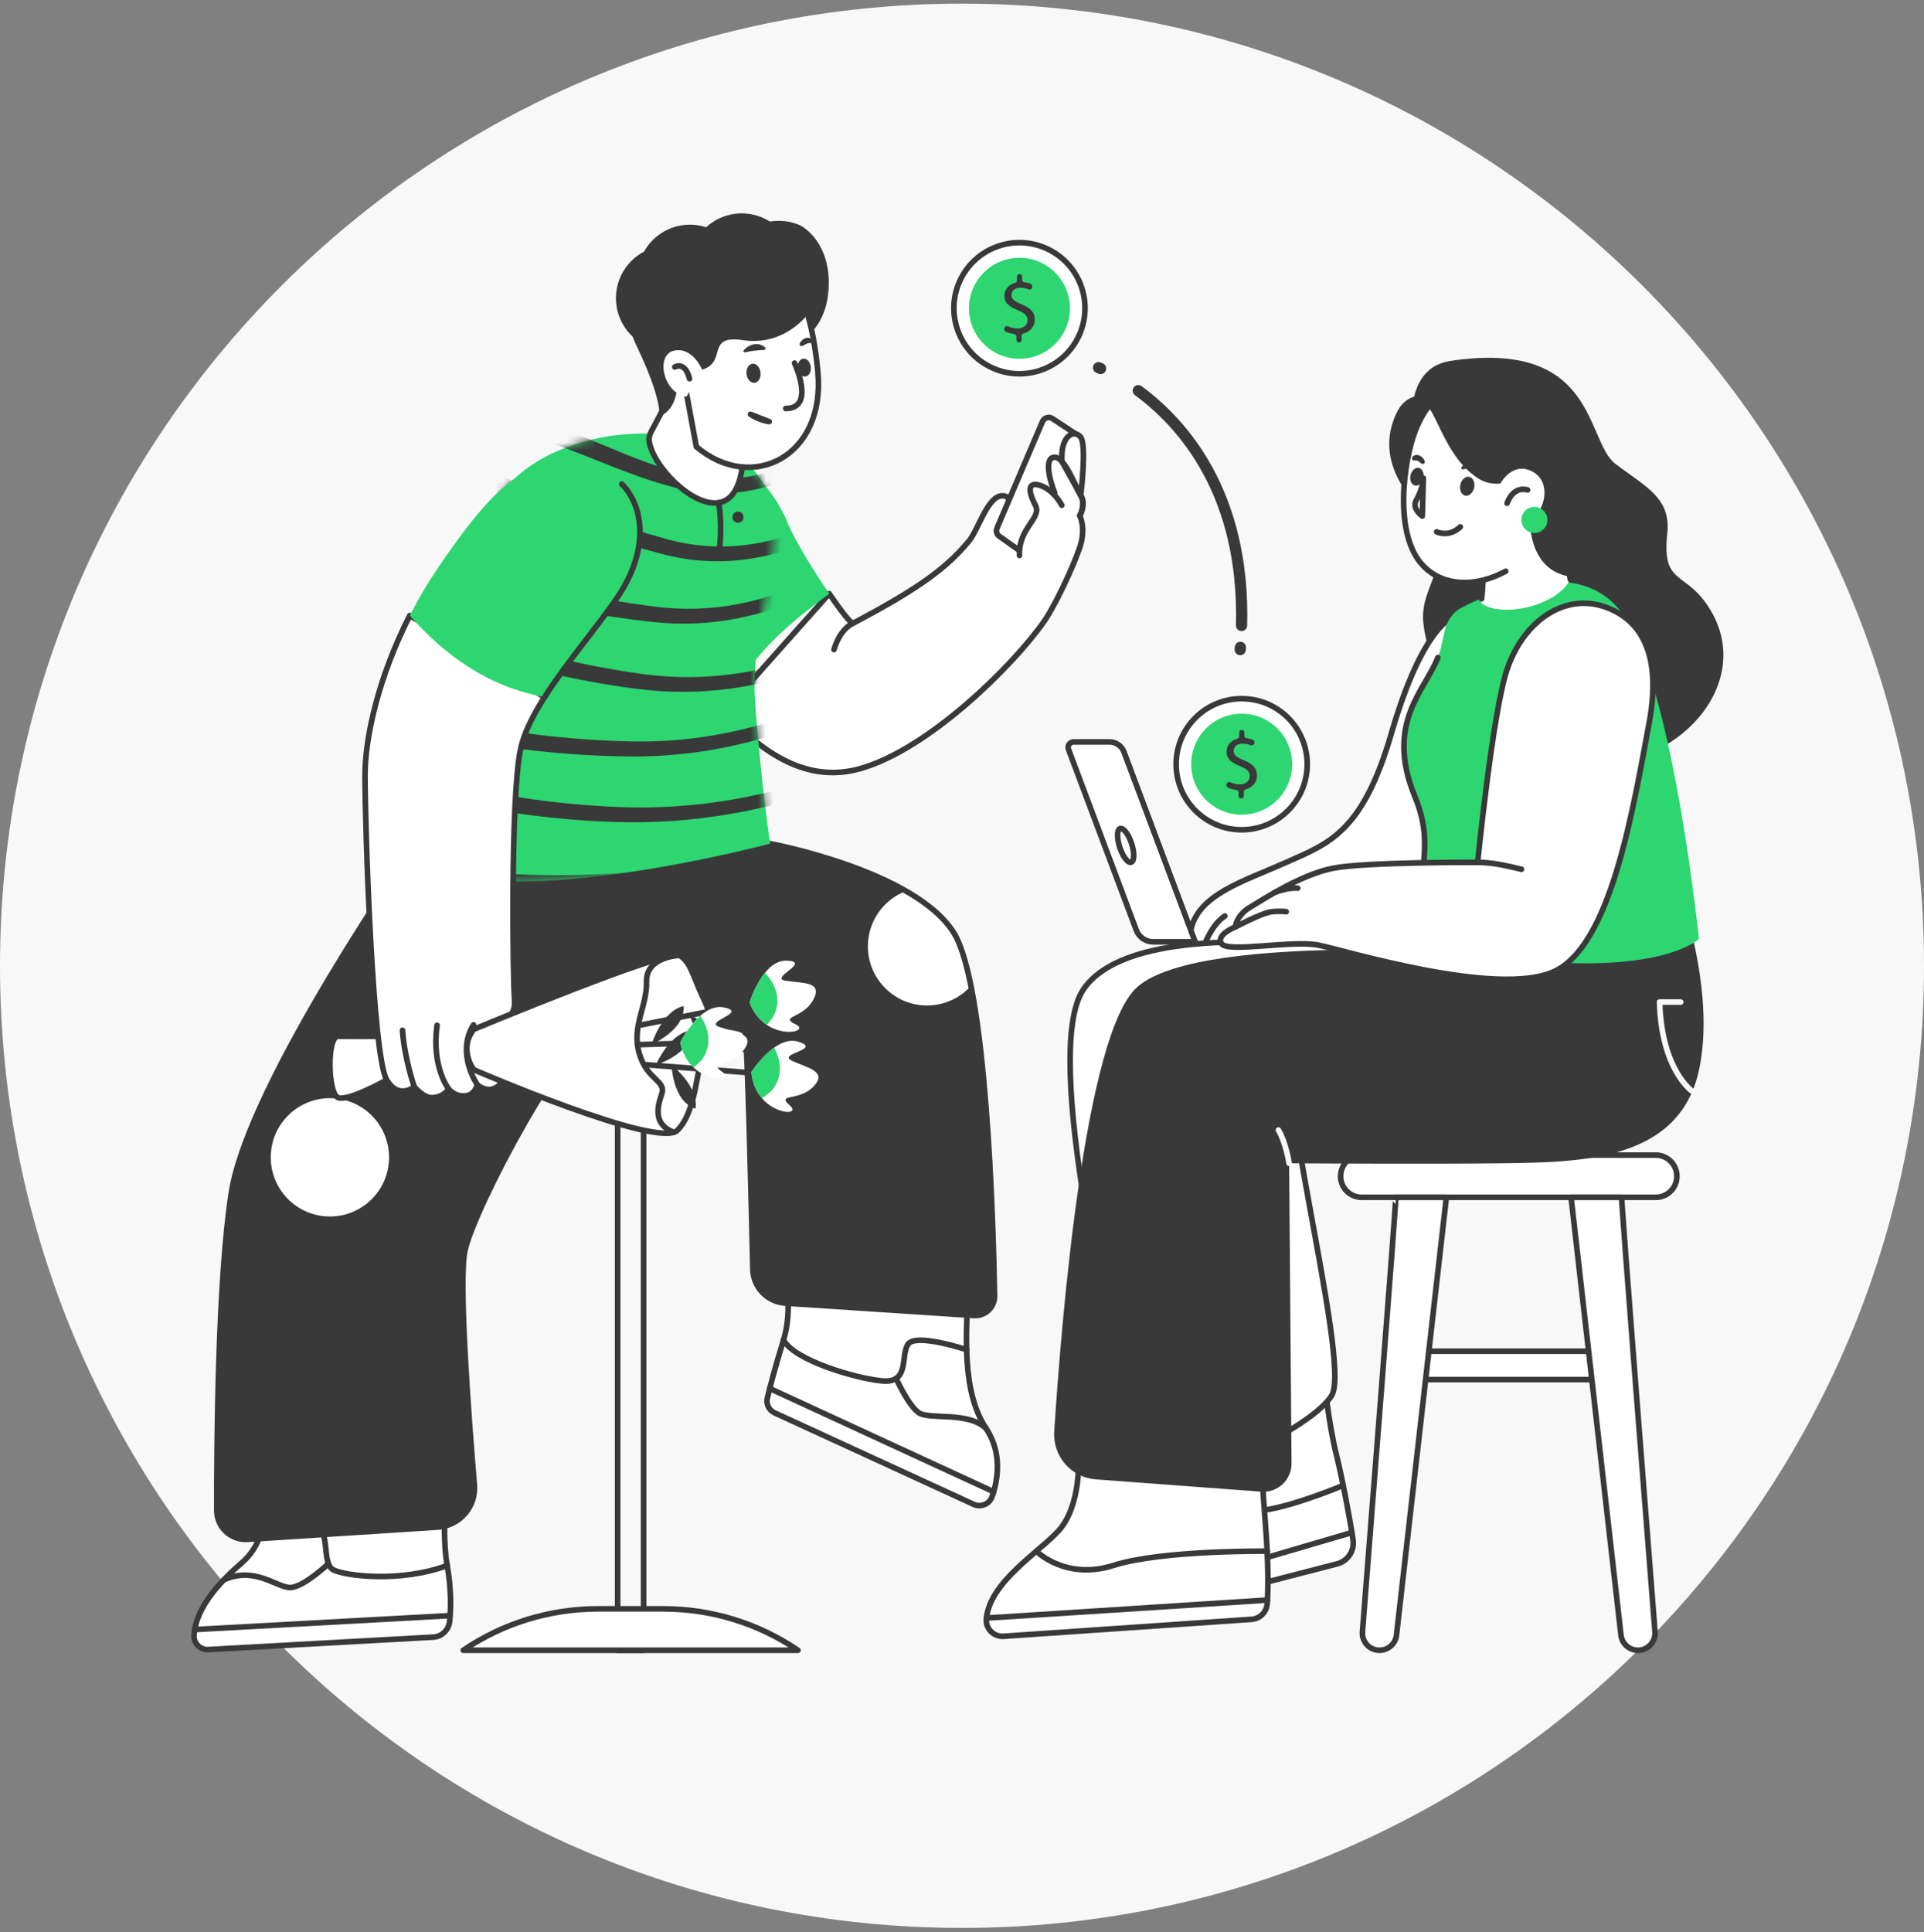 <svg width="250" height="251" viewBox="0 0 250 251" fill="none" xmlns="http://www.w3.org/2000/svg">
<rect x="0" y="0" width="250" height="251" fill="#808080" stroke="none"/>
<path d="M0 125.472C0 56.436 55.964 0.472 125 0.472C194.036 0.472 250 56.436 250 125.472C250 194.507 194.036 250.472 125 250.472C55.964 250.472 0 194.507 0 125.472Z" fill="#F8F8F8"/>
<path d="M102.352 130.367H61.527V136.309H102.352V130.367Z" stroke="#393939" stroke-width="0.728" stroke-linecap="round" stroke-linejoin="round"/>
<path d="M83.626 136.309H80.255V214.397H83.626V136.309Z" stroke="#393939" stroke-width="0.728" stroke-linecap="round" stroke-linejoin="round"/>
<path d="M77.682 209.018C71.446 209.018 65.353 210.891 60.195 214.397H103.686C98.528 210.891 92.435 209.018 86.199 209.018H77.682Z" fill="white" stroke="#393939" stroke-width="0.728" stroke-linecap="round" stroke-linejoin="round"/>
<path d="M208.04 175.551H184.044V179.228H208.04V175.551Z" fill="white" stroke="#393939" stroke-width="0.728" stroke-linecap="round" stroke-linejoin="round"/>
<path d="M215.15 155.552C216.666 155.552 217.892 154.326 217.892 152.81C217.892 151.295 216.666 150.068 215.15 150.068H176.937C175.422 150.068 174.195 151.295 174.195 152.81C174.195 154.326 175.422 155.552 176.937 155.552H215.15Z" fill="white" stroke="#393939" stroke-width="0.728" stroke-linecap="round" stroke-linejoin="round"/>
<path d="M179.25 214.397C180.381 214.397 181.331 213.549 181.456 212.427L187.939 155.553H181.36C181.473 155.553 177.904 200.969 177.033 212.001C176.931 213.292 177.95 214.397 179.247 214.397H179.25Z" fill="white" stroke="#393939" stroke-width="0.728" stroke-linecap="round" stroke-linejoin="round"/>
<path d="M204.141 155.553L210.625 212.427C210.753 213.549 211.703 214.397 212.831 214.397C214.127 214.397 215.147 213.295 215.045 212.001C214.177 200.966 210.604 155.553 210.718 155.553H204.138H204.141Z" fill="white" stroke="#393939" stroke-width="0.728" stroke-linecap="round" stroke-linejoin="round"/>
<path d="M209.899 60.258C205.986 57.268 207.528 44.016 188.485 46.889C181.468 47.946 182.998 58.233 185.798 64.754C189.502 73.385 184.37 75.769 184.95 80.967C186.014 90.548 194.677 98.465 206.248 99.246C217.822 100.024 227.884 89.036 222.389 79.484C219.172 73.892 215.893 76.363 216.645 69.311C217.141 64.649 213.813 63.248 209.902 60.261L209.899 60.258Z" fill="#393939"/>
<path d="M196.044 118.446C200.159 113.201 202.924 74.929 188.92 80.16C188.92 80.16 184.948 80.967 180.772 95.344C177.022 108.253 172.566 109.611 167.068 112.062C161.569 114.512 155.674 116.208 154.727 120.85C153.78 125.489 157.933 124.819 169.023 127.066C180.114 129.312 191.93 123.694 196.044 118.449V118.446Z" fill="white" stroke="#393939" stroke-width="0.728" stroke-linecap="round" stroke-linejoin="round"/>
<path d="M156.417 122.942C156.417 122.942 157.402 120.133 159.156 119.008" stroke="#393939" stroke-width="0.728" stroke-linecap="round" stroke-linejoin="round"/>
<path d="M146.466 210.215L173.741 203.174C175.131 202.816 176.025 201.464 175.81 200.042C175.311 196.773 174.364 191.857 173.639 188.954C172.68 185.12 172.106 179.688 172.106 179.688C169.804 177.899 150.823 185.018 150.823 185.018C150.823 185.018 156.138 189.992 149.768 197.833C143.398 205.672 146.466 210.215 146.466 210.215Z" fill="white" stroke="#393939" stroke-width="0.728" stroke-linecap="round" stroke-linejoin="round"/>
<path d="M145.726 207.875L175.661 199.104" stroke="#393939" stroke-width="0.728" stroke-linecap="round" stroke-linejoin="round"/>
<path d="M174.533 192.982C174.533 192.982 168.256 195.625 164.287 196.187C160.319 196.749 150.95 202.303 149.08 198.713" stroke="#393939" stroke-width="0.728" stroke-linecap="round" stroke-linejoin="round"/>
<path d="M168.321 133.164C182.075 127.663 187.262 123.161 169.035 122.563C164.087 122.403 145.852 121.039 140.773 128.549C135.268 136.687 144.424 175.282 147.69 187.486C149.94 195.896 170.349 185.915 173.056 181.262C175.679 176.754 164.043 134.872 168.321 133.161V133.164Z" fill="white" stroke="#393939" stroke-width="0.728" stroke-linecap="round" stroke-linejoin="round"/>
<path d="M128.164 210.32C128.05 211.599 129.125 212.668 130.405 212.581L162.627 210.378C163.714 210.305 164.576 209.442 164.655 208.358C164.786 206.552 164.845 203.297 164.422 197.959C163.682 188.617 163.682 183.613 163.682 183.613C163.682 183.613 142.553 182.317 140.143 189.36C140.143 189.36 140.513 195.607 137.547 198.874C134.991 201.688 128.589 205.52 128.164 210.32Z" fill="white" stroke="#393939" stroke-width="0.728" stroke-linecap="round" stroke-linejoin="round"/>
<path d="M128.176 210.215L164.687 207.875" stroke="#393939" stroke-width="0.728" stroke-linecap="round" stroke-linejoin="round"/>
<path d="M134.656 201.525C134.656 201.525 138.465 205.366 144.709 203.367C150.954 201.368 164.687 201.525 164.687 201.525" stroke="#393939" stroke-width="0.728" stroke-linecap="round" stroke-linejoin="round"/>
<path d="M195.356 151.128C205.543 151 218.193 150.793 220.757 139.053C222.829 129.559 218.892 117.947 218.892 117.947L198.323 124.163C198.323 124.163 156.289 120.698 147.78 128.225C140.959 134.26 137.919 171.465 136.984 185.979C136.777 189.185 139.19 191.959 142.395 192.198L163.888 193.797C166.021 193.955 167.837 192.259 167.819 190.117L167.508 151.128C167.508 151.128 185.172 151.257 195.356 151.128Z" fill="#393939"/>
<path d="M167.505 151.129C167.505 151.129 167.126 148.544 166.118 146.813" stroke="#F8F8F8" stroke-width="0.728" stroke-linecap="round" stroke-linejoin="round"/>
<path d="M219.897 141.784C219.897 141.784 215.893 139.05 215.643 130.183H218.391" stroke="#F8F8F8" stroke-width="0.728" stroke-linecap="round" stroke-linejoin="round"/>
<path d="M159.911 122.942C159.911 122.942 160.537 119.384 162.504 117.884" stroke="#393939" stroke-width="0.728" stroke-linecap="round" stroke-linejoin="round"/>
<path d="M187.919 123.193C214.393 128.225 220.754 121.989 220.754 121.989C220.754 121.989 217.659 91.39 211.47 80.731C205.281 70.072 189.525 79.163 189.525 79.163C187.296 80.888 187.89 82.648 186.827 85.428C185.195 89.685 179.926 93.916 183.831 103.448C185.856 108.393 184.906 110.954 184.831 115.075C184.688 122.799 187.919 123.193 187.919 123.193Z" fill="#2DD671"/>
<path d="M184.831 115.075C184.906 110.954 185.856 108.393 183.831 103.448C179.926 93.917 185.195 89.686 186.827 85.428" stroke="#393939" stroke-width="0.728" stroke-linecap="round" stroke-linejoin="round"/>
<path d="M204.043 75.279L202.609 67.679C198.879 63.888 192.542 71.969 192.542 71.969C192.542 71.969 192.952 75.174 192.434 78.298C194.54 80.23 202.038 79.052 204.046 75.276L204.043 75.279Z" fill="white"/>
<path d="M192.509 77.794C192.909 74.839 192.541 71.972 192.541 71.972C192.541 71.972 198.882 63.892 202.609 67.683L204.043 75.282" stroke="#393939" stroke-width="0.728" stroke-linecap="round" stroke-linejoin="round"/>
<path d="M188.407 54.188C191.361 51.679 186.644 51.778 186.644 51.778C186.644 51.778 183.191 50.187 181.527 53.526C178.135 60.325 184.351 65.759 184.351 65.759C184.351 65.759 185.452 56.697 188.407 54.188Z" fill="#393939"/>
<path d="M204.206 60.436C205.088 51.487 189.036 42.827 183.913 55.931C182.403 59.789 181.005 69.463 184.941 73.519C190.472 79.216 202.938 73.245 204.203 60.436H204.206Z" fill="white"/>
<path d="M202.37 67.015C203.308 65.095 203.964 62.892 204.206 60.436C205.088 51.487 189.036 42.827 183.913 55.931C182.403 59.789 181.005 69.463 184.941 73.519C187.587 76.244 191.818 76.299 195.653 74.213" stroke="#393939" stroke-width="0.728" stroke-linecap="round" stroke-linejoin="round"/>
<path d="M194.208 49.188C185.114 49.185 184.656 52.242 184.656 52.242C186.562 52.385 187.352 59.017 191.979 62.094C193.646 63.201 195.4 62.91 196.781 62.301C197.824 61.84 198.932 62.676 198.824 63.813C196.997 82.684 214.778 71.995 214.778 71.995C214.778 71.995 206.761 67.269 207.373 61.721C207.985 56.173 203.3 49.197 194.208 49.194V49.188Z" fill="#393939"/>
<path d="M199.36 61.408C196.644 59.692 194.975 62.79 194.975 62.79L195.654 68.612C200.502 68.722 202.076 63.122 199.36 61.408Z" fill="white"/>
<path d="M198.495 63.652C198.495 63.652 196.735 62.973 195.825 65.389" stroke="#393939" stroke-width="0.728" stroke-linecap="round" stroke-linejoin="round"/>
<path d="M191.543 63.366C191.691 62.693 191.408 62.058 190.916 61.95C190.424 61.842 189.902 62.303 189.753 62.976C189.605 63.652 189.887 64.284 190.38 64.392C190.875 64.5 191.394 64.04 191.543 63.366Z" fill="#393939"/>
<path d="M184.947 62.12C185.084 61.487 184.822 60.893 184.359 60.794C183.896 60.692 183.409 61.123 183.272 61.755C183.135 62.388 183.397 62.982 183.861 63.081C184.324 63.183 184.811 62.752 184.947 62.12Z" fill="#393939"/>
<path d="M189.893 60.703C190.478 59.943 191.638 60.132 192.291 60.683C192.448 60.823 193.04 61.371 192.751 61.549C192.702 61.575 192.646 61.575 192.6 61.549C192.39 61.432 192.192 61.304 191.979 61.205C191.574 61.01 191.154 60.899 190.711 60.905C190.499 60.896 190.269 60.931 190.062 60.972C189.916 61.004 189.802 60.823 189.893 60.706V60.703Z" fill="#393939"/>
<path d="M184.712 60.228C184.47 60.071 184.208 59.768 183.905 59.815C183.59 59.934 183.322 59.581 183.546 59.325C184.08 58.798 184.951 59.31 185.123 59.931C185.21 60.17 184.904 60.383 184.709 60.225L184.712 60.228Z" fill="#393939"/>
<path d="M184.948 62.12L184.843 62.796C184.72 63.577 184.408 64.302 184.021 64.993C183.4 66.097 184.811 67.05 184.811 67.05L184.948 62.123V62.12Z" fill="white" stroke="#393939" stroke-width="0.728" stroke-linecap="round" stroke-linejoin="round"/>
<path d="M186.676 69.098C186.676 69.098 188.241 69.876 189.753 68.454" stroke="#393939" stroke-width="0.728" stroke-linecap="round" stroke-linejoin="round"/>
<path d="M149.846 122.365H155.298L146.05 97.699C145.755 96.909 145 96.388 144.158 96.388H139.511C139.009 96.388 138.663 96.889 138.84 97.355L147.646 120.836C147.99 121.754 148.87 122.363 149.849 122.363L149.846 122.365Z" fill="white" stroke="#393939" stroke-width="0.728" stroke-linecap="round" stroke-linejoin="round"/>
<path d="M146.874 112.032C147.346 112.056 147.457 111.088 147.122 109.873C146.787 108.658 146.131 107.653 145.659 107.632C145.187 107.609 145.076 108.576 145.411 109.792C145.746 111.007 146.402 112.012 146.874 112.032Z" stroke="#393939" stroke-width="0.728" stroke-linecap="round" stroke-linejoin="round"/>
<path d="M171.322 122.788C174.676 123.458 194.525 129.583 201.907 126.229C209.288 122.875 212.143 105.45 214.291 93.893C216.17 83.782 212.298 80.113 208.472 78.819C203.25 77.053 197.964 80.687 195.825 86.978C193.966 92.445 192.002 112.038 192.002 112.038C192.002 112.038 177.359 111.968 173.166 112.807C168.973 113.647 164.022 116.916 162.347 117.924C160.668 118.93 160.502 120.442 160.502 120.442C160.502 120.442 157.903 121.447 158.739 122.622C159.579 123.796 167.965 122.117 171.322 122.791V122.788Z" fill="white" stroke="#393939" stroke-width="0.728" stroke-linecap="round" stroke-linejoin="round"/>
<path d="M192.002 112.038C193.806 112.038 195.408 112.388 197.702 112.933" stroke="#393939" stroke-width="0.728" stroke-linecap="round" stroke-linejoin="round"/>
<path d="M160.502 120.439C160.502 120.439 164.005 118.574 165.255 118.449C166.505 118.324 167.129 118.449 167.129 118.449" stroke="#393939" stroke-width="0.728" stroke-linecap="round" stroke-linejoin="round"/>
<path d="M165.668 115.929C165.668 115.929 167.437 115.261 168.623 115.387" stroke="#393939" stroke-width="0.728" stroke-linecap="round" stroke-linejoin="round"/>
<path d="M99.708 181.626C99.522 182.407 99.912 183.211 100.641 183.549L126.523 195.444C127.464 195.875 128.571 195.406 128.912 194.427C129.629 192.373 130.29 188.841 128.14 185.598C124.85 180.638 125.599 172.96 125.788 167.153C125.975 161.345 104.481 161.438 102.045 165.562C102.045 165.562 103.03 170.151 101.812 174.085C100.72 177.617 100.055 180.184 99.708 181.626Z" fill="white" stroke="#393939" stroke-width="0.728" stroke-linecap="round" stroke-linejoin="round"/>
<path d="M31.464 202.994C29.118 205.034 25.446 208.554 25.213 212.464C25.152 213.504 26.017 214.361 27.058 214.306L56.288 212.692C57.395 212.63 58.301 211.777 58.418 210.672C58.587 209.055 58.665 206.505 58.106 203.384C57.127 197.9 58.54 189.281 58.54 189.281L34.011 191.828C34.011 191.828 35.969 199.075 31.464 202.994Z" fill="white" stroke="#393939" stroke-width="0.728" stroke-linecap="round" stroke-linejoin="round"/>
<path d="M25.301 211.707L58.482 209.897" stroke="#393939" stroke-width="0.728" stroke-linecap="round" stroke-linejoin="round"/>
<path d="M100.018 180.388L129.113 193.807" stroke="#393939" stroke-width="0.728" stroke-linecap="round" stroke-linejoin="round"/>
<path d="M125.602 175.353C125.602 175.353 118.981 173.144 117.982 174.644C116.982 176.142 118.261 179.782 114.561 179.4C110.863 179.015 103.121 176.643 101.809 174.085" stroke="#393939" stroke-width="0.728" stroke-linecap="round" stroke-linejoin="round"/>
<path d="M116.443 179.079C116.443 179.079 117.985 182.529 119.357 183.52C120.73 184.511 125.812 183.313 128.14 185.598" stroke="#393939" stroke-width="0.728" stroke-linecap="round" stroke-linejoin="round"/>
<path d="M34.177 198.116C34.177 198.116 39.445 196.936 41.179 198.116C42.916 199.296 41.803 203.146 43.303 203.941C44.801 204.74 52.048 205.649 58.103 203.385" stroke="#393939" stroke-width="0.728" stroke-linecap="round" stroke-linejoin="round"/>
<path d="M42.676 203.152C42.676 203.152 39.556 206.115 37.807 206.241C36.059 206.366 33.2 203.394 29.071 205.253" stroke="#393939" stroke-width="0.728" stroke-linecap="round" stroke-linejoin="round"/>
<path d="M77.906 133.593C82.901 133.442 96.451 132.544 96.829 134.205C97.124 135.502 97.619 155.987 97.823 164.918C97.876 167.243 99.697 169.14 102.016 169.295L126.552 170.906C128.02 171.002 129.259 169.825 129.232 168.354C129.066 158.941 128.195 128.057 123.949 121.212C118.923 113.111 100.064 109.6 100.064 109.6H54.044C54.044 109.6 32.315 140.552 30.065 154.923C28.314 166.124 28.154 187.39 28.168 196.234C28.171 198.411 30.013 200.13 32.184 199.99L56.9 198.396C59.738 198.213 61.874 195.739 61.635 192.903C60.895 184.042 59.578 166.494 60.408 162.494C61.533 157.085 73.897 133.718 77.9 133.596L77.906 133.593Z" fill="#393939"/>
<path d="M42.866 158.041C47.11 158.041 50.55 154.6 50.55 150.357C50.55 146.113 47.11 142.672 42.866 142.672C38.623 142.672 35.182 146.113 35.182 150.357C35.182 154.6 38.623 158.041 42.866 158.041Z" fill="white"/>
<path d="M126.164 128.085C125.552 125.04 124.821 122.619 123.949 121.211C122.629 119.084 120.357 117.275 117.722 115.759C114.829 116.861 112.772 119.661 112.772 122.942C112.772 127.188 116.213 130.626 120.456 130.626C122.723 130.626 124.762 129.644 126.164 128.085Z" fill="#393939"/>
<path d="M126.164 128.085C125.552 125.04 124.821 122.619 123.949 121.211C122.629 119.084 120.357 117.275 117.722 115.759C114.829 116.861 112.772 119.661 112.772 122.942C112.772 127.188 116.213 130.626 120.456 130.626C122.723 130.626 124.762 129.644 126.164 128.085Z" fill="white"/>
<path d="M77.906 133.593C82.901 133.442 96.451 132.544 96.829 134.205C97.124 135.502 97.619 155.987 97.823 164.918C97.876 167.243 99.697 169.14 102.016 169.295L126.552 170.906C128.02 171.002 129.259 169.825 129.232 168.354C129.066 158.941 128.195 128.057 123.949 121.212C118.923 113.111 100.064 109.6 100.064 109.6H54.044C54.044 109.6 32.315 140.552 30.065 154.923C28.314 166.124 28.154 187.39 28.168 196.234C28.171 198.411 30.013 200.13 32.184 199.99L56.9 198.396C59.738 198.213 61.874 195.739 61.635 192.903C60.895 184.042 59.578 166.494 60.408 162.494C61.533 157.085 73.897 133.718 77.9 133.596L77.906 133.593Z" stroke="#393939" stroke-width="0.728" stroke-linecap="round" stroke-linejoin="round"/>
<path d="M130.354 64.416C128.355 64.25 127.164 68.775 125.902 70.29C123.166 73.58 119.852 76.232 110.848 80.967C110.615 81.09 109.295 79.4 107.742 77.129L94.122 92.442C99.863 98.798 105.632 101.583 111.74 99.867C120.692 97.355 131.701 86.413 135.675 80.717C136.978 78.852 139.248 74.143 140.259 71.255C141.18 68.632 140.303 67.004 140.303 67.004C140.303 67.004 141.139 65.538 140.428 64.349C139.717 63.16 138.379 59.398 137.042 59.398C135.704 59.398 136.29 62.158 137.042 63.996L131.692 66.505C130.771 66.505 131.858 64.541 130.354 64.416Z" fill="white" stroke="#393939" stroke-width="0.728" stroke-linecap="round" stroke-linejoin="round"/>
<path d="M132.721 74.285C133.423 77.843 139.37 67.854 138.481 66.45C138.481 66.45 137.08 63.675 135.206 63.078C133.332 62.484 134.189 64.876 134.425 65.424C134.664 65.972 134.988 65.972 133.874 68.043C132.761 70.115 132.018 70.724 132.721 74.282V74.285Z" fill="white"/>
<path d="M132.892 71.829C133.35 72.152 133.991 71.972 134.21 71.456L140.142 57.483C140.308 57.093 140.172 56.639 139.816 56.405L136.751 54.38C136.293 54.077 135.672 54.264 135.457 54.768L129.547 68.609C129.384 68.991 129.509 69.434 129.847 69.672L132.89 71.826L132.892 71.829Z" fill="white" stroke="#393939" stroke-width="0.728" stroke-linecap="round" stroke-linejoin="round"/>
<path d="M110.851 80.967C110.851 80.967 109.176 81.614 108.363 84.394" stroke="#393939" stroke-width="0.728" stroke-linecap="round" stroke-linejoin="round"/>
<path d="M132.446 73.676C134.39 74.588 134.544 76.235 136.692 76.453C136.727 76.41 136.768 76.369 136.8 76.319C137.674 73.988 138.21 72.094 139.376 70.054C139.667 68.889 139.312 67.712 139.422 66.412C139.723 62.938 140.681 59.416 138.644 56.877C138.199 57.428 137.89 58.431 137.989 59.955C137.683 59.614 137.362 59.401 137.045 59.401C135.707 59.401 136.29 62.16 137.045 63.999L134.681 66.08C133.921 68.842 131.887 69.32 132.446 73.676Z" fill="white"/>
<path d="M137.969 65.643C137.969 65.643 136.987 63.693 135.203 63.078C133.42 62.466 133.644 63.97 134.533 65.643C135.425 67.315 132.304 68.597 132.47 72.164" stroke="#393939" stroke-width="0.728" stroke-linecap="round" stroke-linejoin="round"/>
<path d="M140.428 56.811C139.632 55.724 137.761 56.502 137.986 59.958L140.428 64.352C140.428 64.352 141.223 57.895 140.428 56.811Z" fill="white" stroke="#393939" stroke-width="0.728" stroke-linecap="round" stroke-linejoin="round"/>
<path d="M140.303 67.009C140.303 67.009 141.139 65.543 140.428 64.355C139.717 63.166 138.38 59.404 137.042 59.404C135.705 59.404 136.29 62.163 137.042 64.002" stroke="#393939" stroke-width="0.728" stroke-linecap="round" stroke-linejoin="round"/>
<path d="M96.588 87.975C99.542 83.406 103.491 80.326 107.745 77.129C105.635 74.046 103.094 69.891 102.27 67.758C101.331 65.337 96.474 56.668 89.547 60.351C82.621 64.034 80.022 72.884 89.262 86.224C90.885 88.567 92.505 90.647 94.125 92.442C94.798 90.889 95.536 89.377 96.588 87.972V87.975Z" fill="#2DD671"/>
<path d="M100.061 65.008C97.517 56.053 85.445 55.925 80.045 56.531C75.52 57.038 65.473 59.882 63.786 67.551C61.431 78.249 46.238 107.152 52.707 111.546C64.08 119.268 100.064 109.6 100.064 109.6C100.064 109.6 98.73 100.383 98.103 90.907C97.462 81.209 102.104 72.19 100.064 65.008H100.061Z" fill="#2DD671"/>
<mask id="mask0_574_1053" style="mask-type:luminance" maskUnits="userSpaceOnUse" x="51" y="56" width="50" height="59">
<path d="M52.704 111.546C46.235 107.155 61.428 78.251 63.783 67.551C65.47 59.882 75.517 57.038 80.043 56.531C85.442 55.925 97.514 56.053 100.058 65.008C102.101 72.193 97.459 81.209 98.097 90.907C98.724 100.383 100.058 109.6 100.058 109.6C100.058 109.6 64.074 119.268 52.701 111.546H52.704Z" fill="white"/>
</mask>
<g mask="url(#mask0_574_1053)">
<path d="M127.187 77.84C127.094 77.118 127.047 76.756 126.951 76.031C112.524 82.162 99.927 89.796 83.583 87.579C69.351 85.647 53.295 80.536 41.532 72.275C40.981 73.076 40.704 73.478 40.154 74.276C52.203 82.628 68.518 87.733 83.079 89.534C99.665 91.585 112.545 84.184 127.187 77.837V77.84Z" fill="#393939"/>
<path d="M128.534 82.768C128.312 82.127 128.199 81.804 127.977 81.151C112.845 88.931 99.555 96.706 81.963 96.324C65.875 95.974 48.193 92.302 33.959 84.852C33.528 85.734 33.312 86.174 32.883 87.055C47.488 94.479 65.406 98.125 81.82 98.282C99.622 98.451 113.209 90.714 128.534 82.768Z" fill="#393939"/>
<path d="M130.617 92.302C130.544 91.667 130.506 91.347 130.43 90.697C114.313 98.795 99.228 105.511 80.753 104.859C63.645 104.255 45.442 99.517 30.639 90.947C30.074 91.749 29.791 92.148 29.223 92.949C44.361 101.586 62.794 106.307 80.229 106.799C98.968 107.33 114.325 100.721 130.617 92.302Z" fill="#393939"/>
<path d="M79.016 115.448C99.129 114.172 114.925 106.744 131.849 96.359C131.642 95.861 131.537 95.604 131.328 95.082C114.619 105.089 98.878 112.455 79.13 113.528C60.192 114.556 40.363 111.144 23.028 103.515C22.611 104.398 22.401 104.838 21.988 105.718C39.693 113.318 59.764 116.666 79.016 115.442V115.448Z" fill="#393939"/>
<path d="M88.912 54.389C100.958 59.891 109.115 51.015 120.22 48.293C120.135 47.719 120.091 47.436 120.01 46.889C109.12 49.164 101.026 58.058 89.367 52.46C84.378 50.065 80.001 46.416 75.176 43.704C70.613 41.139 66.845 38.855 63.433 34.749C62.911 35.553 62.649 35.955 62.124 36.757C65.694 40.918 69.599 43.261 74.331 45.828C79.261 48.503 83.813 52.064 88.915 54.395L88.912 54.389Z" fill="#393939"/>
<path d="M121.432 52.573C121.228 51.973 121.129 51.679 120.931 51.093C109.275 55.4 101.492 65.191 87.767 61.292C82.123 59.689 76.808 56.953 71.277 54.995C65.621 52.99 60.688 51.105 55.933 47.322C55.475 48.203 55.248 48.642 54.793 49.526C59.721 53.284 64.841 55.245 70.657 57.201C76.321 59.106 81.773 61.831 87.569 63.314C101.588 66.904 109.567 57.137 121.435 52.573H121.432Z" fill="#393939"/>
<path d="M123.577 62.269C123.478 61.566 123.431 61.217 123.332 60.523C110.659 65.156 100.799 73.983 86.474 70.002C75.159 66.858 61.315 61.214 52.538 53.419C52.002 54.22 51.734 54.622 51.195 55.424C60.309 63.393 74.311 68.898 85.99 71.966C100.63 75.816 110.718 67.129 123.58 62.269H123.577Z" fill="#393939"/>
<path d="M124.917 67.266C124.696 66.593 124.585 66.255 124.366 65.584C110.954 71.913 100.749 80.862 84.865 78.784C71.659 77.056 56.273 73.137 45.002 65.992C44.556 66.875 44.335 67.315 43.895 68.195C55.449 75.305 71.204 79.321 84.69 80.795C100.825 82.558 111.251 73.714 124.917 67.266Z" fill="#393939"/>
</g>
<path d="M87.674 45.534C89.935 45.271 91.803 43.931 92.84 42.089C93.362 41.812 93.84 41.474 94.268 41.081C95.174 41.375 96.153 41.489 97.162 41.37C100.918 40.932 103.607 37.532 103.17 33.776C102.733 30.02 99.333 27.33 95.576 27.767C94.088 27.942 92.773 28.583 91.748 29.524C90.841 29.23 89.862 29.116 88.854 29.236C86.593 29.498 84.725 30.839 83.688 32.68C81.26 33.962 79.745 36.634 80.08 39.525C80.517 43.281 83.918 45.971 87.674 45.534Z" fill="#393939"/>
<path d="M107.593 38.281C108.281 32.564 105.163 29.769 103.794 29.201C100.25 27.732 97.322 29.871 94.513 29.979C91.704 30.087 103.942 44.339 103.942 44.339C103.942 44.339 107.037 42.934 107.596 38.281H107.593Z" fill="#393939"/>
<path d="M93.385 65.31C97.739 64.631 96.436 54.969 96.436 54.969C96.436 54.969 87.852 48.943 87.907 49.418C87.954 49.82 85.389 54.642 84.582 56.143C84.384 56.516 84.296 56.938 84.358 57.355C84.83 60.517 89.894 65.852 93.385 65.307V65.31Z" fill="white" stroke="#393939" stroke-width="0.728" stroke-linecap="round" stroke-linejoin="round"/>
<path d="M106.274 48.357C104.447 28.609 94.184 28.391 86.182 34.813L90.48 58.034C97.721 64.156 107.282 59.276 106.271 48.357H106.274Z" fill="white" stroke="#393939" stroke-width="0.728" stroke-linecap="round" stroke-linejoin="round"/>
<path d="M87.91 51.018C88.125 49.849 89.955 48.392 91.24 48.022C94.53 47.069 91.654 43.465 96.515 44.193C102.506 45.091 105.548 40.058 105.548 40.058C105.548 40.058 112.812 30.783 94.577 30.008C84.09 29.562 82.805 36.946 82.805 36.946C82.805 36.946 80.112 39.531 82.732 44.977C86.097 51.976 85.669 54.086 85.669 54.086C85.669 54.086 87.414 53.663 87.904 51.018H87.91Z" fill="#393939"/>
<path d="M91.237 48.022C91.237 48.022 89.981 45.006 87.56 45.563C85.136 46.119 86.164 51.099 89.195 51.539L91.237 48.022Z" fill="white"/>
<path d="M87.682 47.681C87.682 47.681 89.014 46.865 89.591 49.199" stroke="#393939" stroke-width="0.728" stroke-linecap="round" stroke-linejoin="round"/>
<path d="M99.945 54.776L97.517 53.824C98.351 54.377 99.199 54.654 99.945 54.776Z" fill="white" stroke="#393939" stroke-width="0.728" stroke-linecap="round" stroke-linejoin="round"/>
<path d="M98.059 49.736C98.56 49.677 98.904 49.074 98.822 48.389C98.744 47.705 98.272 47.194 97.767 47.256C97.266 47.314 96.922 47.917 97.004 48.602C97.083 49.287 97.555 49.797 98.059 49.736Z" fill="#393939"/>
<path d="M104.639 48.925C105.108 48.87 105.428 48.305 105.352 47.663C105.277 47.022 104.837 46.547 104.368 46.6C103.898 46.655 103.578 47.221 103.651 47.862C103.726 48.503 104.166 48.978 104.636 48.925H104.639Z" fill="#393939"/>
<path d="M99.228 45.466C98.394 45.507 97.674 45.574 96.864 45.77L96.803 45.775C96.707 45.787 96.62 45.717 96.608 45.621C96.602 45.568 96.62 45.519 96.652 45.481C96.821 45.297 97.01 45.134 97.229 45.009C97.671 44.741 98.243 44.621 98.755 44.761C98.954 44.817 99.676 45.134 99.426 45.414C99.382 45.458 99.28 45.455 99.225 45.466H99.228Z" fill="#393939"/>
<path d="M103.919 44.604C104.129 44.211 104.481 43.896 104.962 43.884C105.271 43.876 105.746 44.164 105.481 44.484C105.393 44.592 105.23 44.572 105.111 44.575C104.977 44.587 104.965 44.589 104.831 44.651C104.641 44.729 104.44 44.878 104.231 44.948C104.024 45.038 103.811 44.796 103.919 44.604Z" fill="#393939"/>
<path d="M103.24 47.174C103.24 47.174 106.008 53.069 102.092 53.069" stroke="#393939" stroke-width="0.728" stroke-linecap="round" stroke-linejoin="round"/>
<path d="M93.385 65.311C93.385 65.311 93.951 68.216 93.385 72.164" stroke="#393939" stroke-width="0.728" stroke-linecap="round" stroke-linejoin="round"/>
<path d="M96.162 67.869C96.535 67.721 96.716 67.295 96.567 66.922C96.419 66.549 95.993 66.368 95.62 66.517C95.247 66.666 95.067 67.091 95.215 67.464C95.364 67.837 95.789 68.018 96.162 67.869Z" fill="#393939"/>
<path d="M50.253 140.304C50.253 140.304 51.43 137.023 49.123 134.627C49.123 134.627 45.442 134.648 43.944 134.627C42.447 134.604 42.572 142.11 43.944 142.603C45.317 143.095 50.253 140.304 50.253 140.304Z" fill="white" stroke="#393939" stroke-width="0.728" stroke-linecap="round" stroke-linejoin="round"/>
<path d="M70.764 90.566L53.248 79.968C49.251 87.797 47.432 95.668 47.429 100.753C47.429 107.158 48.379 137.165 50.253 140.304C51.818 142.923 53.828 141.192 53.828 141.192C53.828 141.192 54.994 142.6 56.066 142.603C57.631 142.609 58.298 141.481 58.298 141.481C58.298 141.481 59.138 142.603 60.647 142.343C61.737 142.157 62.022 140.927 62.022 140.927C62.022 140.927 63.348 142.201 64.761 141.082C65.755 140.298 65.557 137.46 65.341 135.009C65.129 132.558 67.072 132.217 66.859 129.875C66.647 127.532 66.303 103.329 67.664 97.215C68.121 95.155 69.281 92.885 70.758 90.56L70.764 90.566Z" fill="white" stroke="#393939" stroke-width="0.728" stroke-linecap="round" stroke-linejoin="round"/>
<path d="M53.829 141.192C53.829 141.192 52.547 137.515 52.296 133.852" stroke="#393939" stroke-width="0.728" stroke-linecap="round" stroke-linejoin="round"/>
<path d="M58.301 141.484C58.301 141.484 56.043 138.646 56.792 133.2" stroke="#393939" stroke-width="0.728" stroke-linecap="round" stroke-linejoin="round"/>
<path d="M62.025 140.93C62.025 140.93 59.208 136.854 61.527 133.144" stroke="#393939" stroke-width="0.728" stroke-linecap="round" stroke-linejoin="round"/>
<path d="M80.357 77.4C84.18 71.659 83.842 66.007 80.785 62.874C76.758 58.751 71.093 60.065 69.266 60.831C65.717 62.32 62.311 65.782 56.8 73.932C55.466 75.908 54.286 77.936 53.248 79.967C57.823 85.18 63.468 89.231 70.764 90.565C73.672 85.99 77.825 81.209 80.36 77.4H80.357Z" fill="#2DD671"/>
<path d="M70.765 90.566C73.673 85.991 77.825 81.209 80.36 77.401C84.183 71.66 83.845 66.007 80.789 62.875" stroke="#393939" stroke-width="0.728" stroke-linecap="round" stroke-linejoin="round"/>
<path d="M88.027 146.843C90.524 144.345 90.51 138.599 91.509 136.352C92.508 134.106 92.759 132.515 91.384 129.665C90.011 126.815 89.775 124.988 88.277 124.114C86.78 123.24 61.554 133.73 61.554 133.73C59.54 136.309 61.554 138.975 61.554 138.975C61.554 138.975 85.532 149.34 88.03 146.843H88.027Z" fill="white" stroke="#393939" stroke-width="0.728" stroke-linecap="round" stroke-linejoin="round"/>
<path d="M88.277 124.114C88.277 124.114 83.923 124.283 84.008 127.523C84.092 130.764 82.035 133.313 83.064 136.863C84.092 140.412 86.622 140.318 85.966 142.189C85.31 144.063 84.999 146.126 87.543 147.108" stroke="#393939" stroke-width="0.728" stroke-linecap="round" stroke-linejoin="round"/>
<path d="M83.367 133.147L99.187 130" stroke="#393939" stroke-width="0.728" stroke-linecap="round" stroke-linejoin="round"/>
<path d="M97.048 125.501C97.048 125.501 94.583 126.177 93.755 131.102C93.755 131.102 97.788 128.546 97.048 125.501Z" fill="#393939"/>
<path d="M89.594 131.853C89.594 131.853 90.998 136.417 94.131 136.507C94.131 136.507 94.125 133.951 89.594 131.853Z" fill="#393939"/>
<path d="M102.293 124.804C99.105 124.635 97.4 130.239 97.4 130.239C99.335 135.446 105.609 134.155 103.394 133.086C101.18 132.013 104.362 132.319 105.667 129.898C106.973 127.476 104.304 127.771 102.089 127.415C99.874 127.057 105.481 124.976 102.293 124.807V124.804Z" fill="white"/>
<path d="M100.501 132.039C101.573 130.017 100.853 127.893 99.396 126.386C98.088 127.992 97.403 130.236 97.403 130.236C97.919 131.626 98.747 132.552 99.635 133.144C99.962 132.82 100.198 132.433 100.501 132.039Z" fill="#2DD671"/>
<path d="M84.008 138.328L99.417 139.523" stroke="#393939" stroke-width="0.728" stroke-linecap="round" stroke-linejoin="round"/>
<path d="M85.211 138.351C85.211 138.351 89.783 136.979 89.897 133.849C89.897 133.849 87.341 133.835 85.211 138.351Z" fill="#393939"/>
<path d="M87.26 138.328C87.26 138.328 87.379 143.101 90.369 144.034C90.369 144.034 91.054 141.571 87.26 138.328Z" fill="#393939"/>
<path d="M103.814 135.358C100.792 134.336 97.636 139.269 97.636 139.269C98.091 144.805 104.478 145.26 102.637 143.628C100.795 141.999 103.776 143.15 105.685 141.175C107.596 139.196 104.947 138.759 102.911 137.815C100.874 136.871 106.836 136.381 103.811 135.358H103.814Z" fill="white"/>
<path d="M100.594 136.102C98.898 137.293 97.634 139.269 97.634 139.269C97.756 140.746 98.301 141.862 98.997 142.673C99.399 142.448 99.732 142.139 100.128 141.842C101.707 140.184 101.588 137.946 100.591 136.102H100.594Z" fill="#2DD671"/>
<path d="M83.067 135.714L90.194 135.499" stroke="#393939" stroke-width="0.728" stroke-linecap="round" stroke-linejoin="round"/>
<path d="M88.831 130.711C88.831 130.711 86.29 130.97 84.655 135.691C84.655 135.691 89.055 133.837 88.831 130.711Z" fill="#393939"/>
<path d="M94.116 130.889C91.001 130.195 88.393 135.438 88.393 135.438C89.439 140.893 95.841 140.659 93.834 139.235C91.826 137.813 94.915 138.64 96.602 136.466C98.289 134.295 95.608 134.144 93.484 133.424C91.36 132.704 97.231 131.58 94.116 130.886V130.889Z" fill="white"/>
<path d="M90.999 131.973C89.442 133.339 88.396 135.437 88.396 135.437C88.676 136.894 89.338 137.943 90.118 138.675C90.494 138.41 90.792 138.066 91.156 137.728C92.549 135.909 92.187 133.698 91.001 131.97L90.999 131.973Z" fill="#2DD671"/>
<path d="M134.933 48.193C139.435 46.83 141.98 42.075 140.616 37.573C139.253 33.071 134.497 30.526 129.995 31.89C125.493 33.253 122.949 38.008 124.313 42.511C125.676 47.013 130.431 49.557 134.933 48.193Z" fill="white"/>
<path d="M132.467 46.615C136.091 46.615 139.029 43.677 139.029 40.052C139.029 36.428 136.091 33.49 132.467 33.49C128.842 33.49 125.904 36.428 125.904 40.052C125.904 43.677 128.842 46.615 132.467 46.615Z" fill="#2DD671"/>
<path d="M134.933 48.193C139.435 46.83 141.98 42.075 140.616 37.573C139.253 33.071 134.497 30.526 129.995 31.89C125.493 33.253 122.949 38.008 124.313 42.511C125.676 47.013 130.431 49.557 134.933 48.193Z" stroke="#393939" stroke-width="0.728" stroke-linecap="round" stroke-linejoin="round"/>
<path d="M132.225 42.672C131.77 42.672 131.339 42.556 130.989 42.39C130.809 42.305 130.596 42.39 130.529 42.579L130.497 42.67C130.439 42.83 130.512 43.011 130.666 43.086C130.969 43.238 131.36 43.349 131.762 43.389C131.934 43.407 132.065 43.55 132.065 43.721V44.167C132.065 44.354 132.216 44.502 132.4 44.502H132.411C132.598 44.502 132.747 44.351 132.747 44.167V43.646C132.747 43.494 132.851 43.36 132.997 43.322C133.953 43.066 134.46 42.323 134.46 41.533C134.46 40.569 133.895 40.003 132.779 39.549C131.834 39.158 131.432 38.876 131.432 38.313C131.432 37.879 131.747 37.381 132.583 37.381C133.041 37.381 133.391 37.486 133.641 37.593C133.816 37.669 134.017 37.579 134.084 37.401L134.116 37.317C134.18 37.151 134.102 36.961 133.938 36.888C133.717 36.792 133.449 36.714 133.117 36.676C132.945 36.655 132.814 36.515 132.814 36.34V35.935C132.814 35.749 132.662 35.6 132.478 35.6C132.295 35.6 132.143 35.752 132.143 35.935V36.425C132.143 36.577 132.038 36.711 131.893 36.748C131.039 36.979 130.506 37.62 130.506 38.441C130.506 39.386 131.191 39.884 132.295 40.318C133.096 40.644 133.522 41.011 133.522 41.609C133.522 42.206 133 42.672 132.231 42.672H132.225Z" fill="#393939"/>
<path d="M161.342 107.802C166.046 107.802 169.859 103.988 169.859 99.284C169.859 94.58 166.046 90.767 161.342 90.767C156.638 90.767 152.824 94.58 152.824 99.284C152.824 103.988 156.638 107.802 161.342 107.802Z" fill="white"/>
<path d="M167.403 101.795C168.79 98.446 167.2 94.608 163.852 93.221C160.503 91.834 156.665 93.424 155.278 96.772C153.891 100.121 155.481 103.959 158.829 105.346C162.177 106.733 166.016 105.143 167.403 101.795Z" fill="#2DD671"/>
<path d="M161.342 107.802C166.046 107.802 169.859 103.988 169.859 99.284C169.859 94.58 166.046 90.767 161.342 90.767C156.638 90.767 152.824 94.58 152.824 99.284C152.824 103.988 156.638 107.802 161.342 107.802Z" stroke="#393939" stroke-width="0.728" stroke-linecap="round" stroke-linejoin="round"/>
<path d="M161.096 101.904C160.642 101.904 160.211 101.787 159.861 101.621C159.68 101.537 159.467 101.621 159.4 101.811L159.368 101.901C159.31 102.061 159.383 102.242 159.537 102.318C159.84 102.469 160.231 102.58 160.633 102.621C160.805 102.638 160.936 102.781 160.936 102.953V103.399C160.936 103.585 161.088 103.734 161.271 103.734H161.283C161.469 103.734 161.618 103.582 161.618 103.399V102.877C161.618 102.726 161.723 102.592 161.869 102.554C162.824 102.297 163.331 101.554 163.331 100.765C163.331 99.8 162.766 99.235 161.65 98.78C160.706 98.39 160.304 98.107 160.304 97.545C160.304 97.111 160.618 96.612 161.455 96.612C161.912 96.612 162.262 96.717 162.513 96.825C162.687 96.901 162.888 96.81 162.955 96.633L162.988 96.548C163.052 96.382 162.973 96.193 162.81 96.12C162.588 96.024 162.32 95.945 161.988 95.907C161.816 95.887 161.685 95.747 161.685 95.572V95.167C161.685 94.98 161.533 94.832 161.35 94.832C161.166 94.832 161.015 94.983 161.015 95.167V95.656C161.015 95.808 160.91 95.942 160.764 95.98C159.91 96.21 159.377 96.851 159.377 97.673C159.377 98.617 160.062 99.115 161.166 99.549C161.968 99.876 162.393 100.243 162.393 100.84C162.393 101.438 161.871 101.904 161.102 101.904H161.096Z" fill="#393939"/>
<path d="M142.742 47.766C142.742 47.766 142.835 47.8 143.01 47.876" stroke="#393939" stroke-width="1.457" stroke-linecap="round" stroke-linejoin="round"/>
<path d="M147.905 50.756C153.561 54.911 161.781 63.959 161.324 81.262" stroke="#393939" stroke-width="1.457" stroke-linecap="round" stroke-linejoin="round"/>
<path d="M161.172 84.102C161.163 84.198 161.158 84.297 161.149 84.394" stroke="#393939" stroke-width="1.457" stroke-linecap="round" stroke-linejoin="round"/>
<path d="M201.07 67.551C201.07 66.616 200.313 65.858 199.377 65.858C198.442 65.858 197.684 66.616 197.684 67.551C197.684 68.486 198.442 69.244 199.377 69.244C200.313 69.244 201.07 68.486 201.07 67.551Z" fill="#2DD671"/>
<path d="M0 125.472C0 56.436 55.964 0.472 125 0.472C194.036 0.472 250 56.436 250 125.472C250 194.507 194.036 250.472 125 250.472C55.964 250.472 0 194.507 0 125.472Z" />
</svg>
